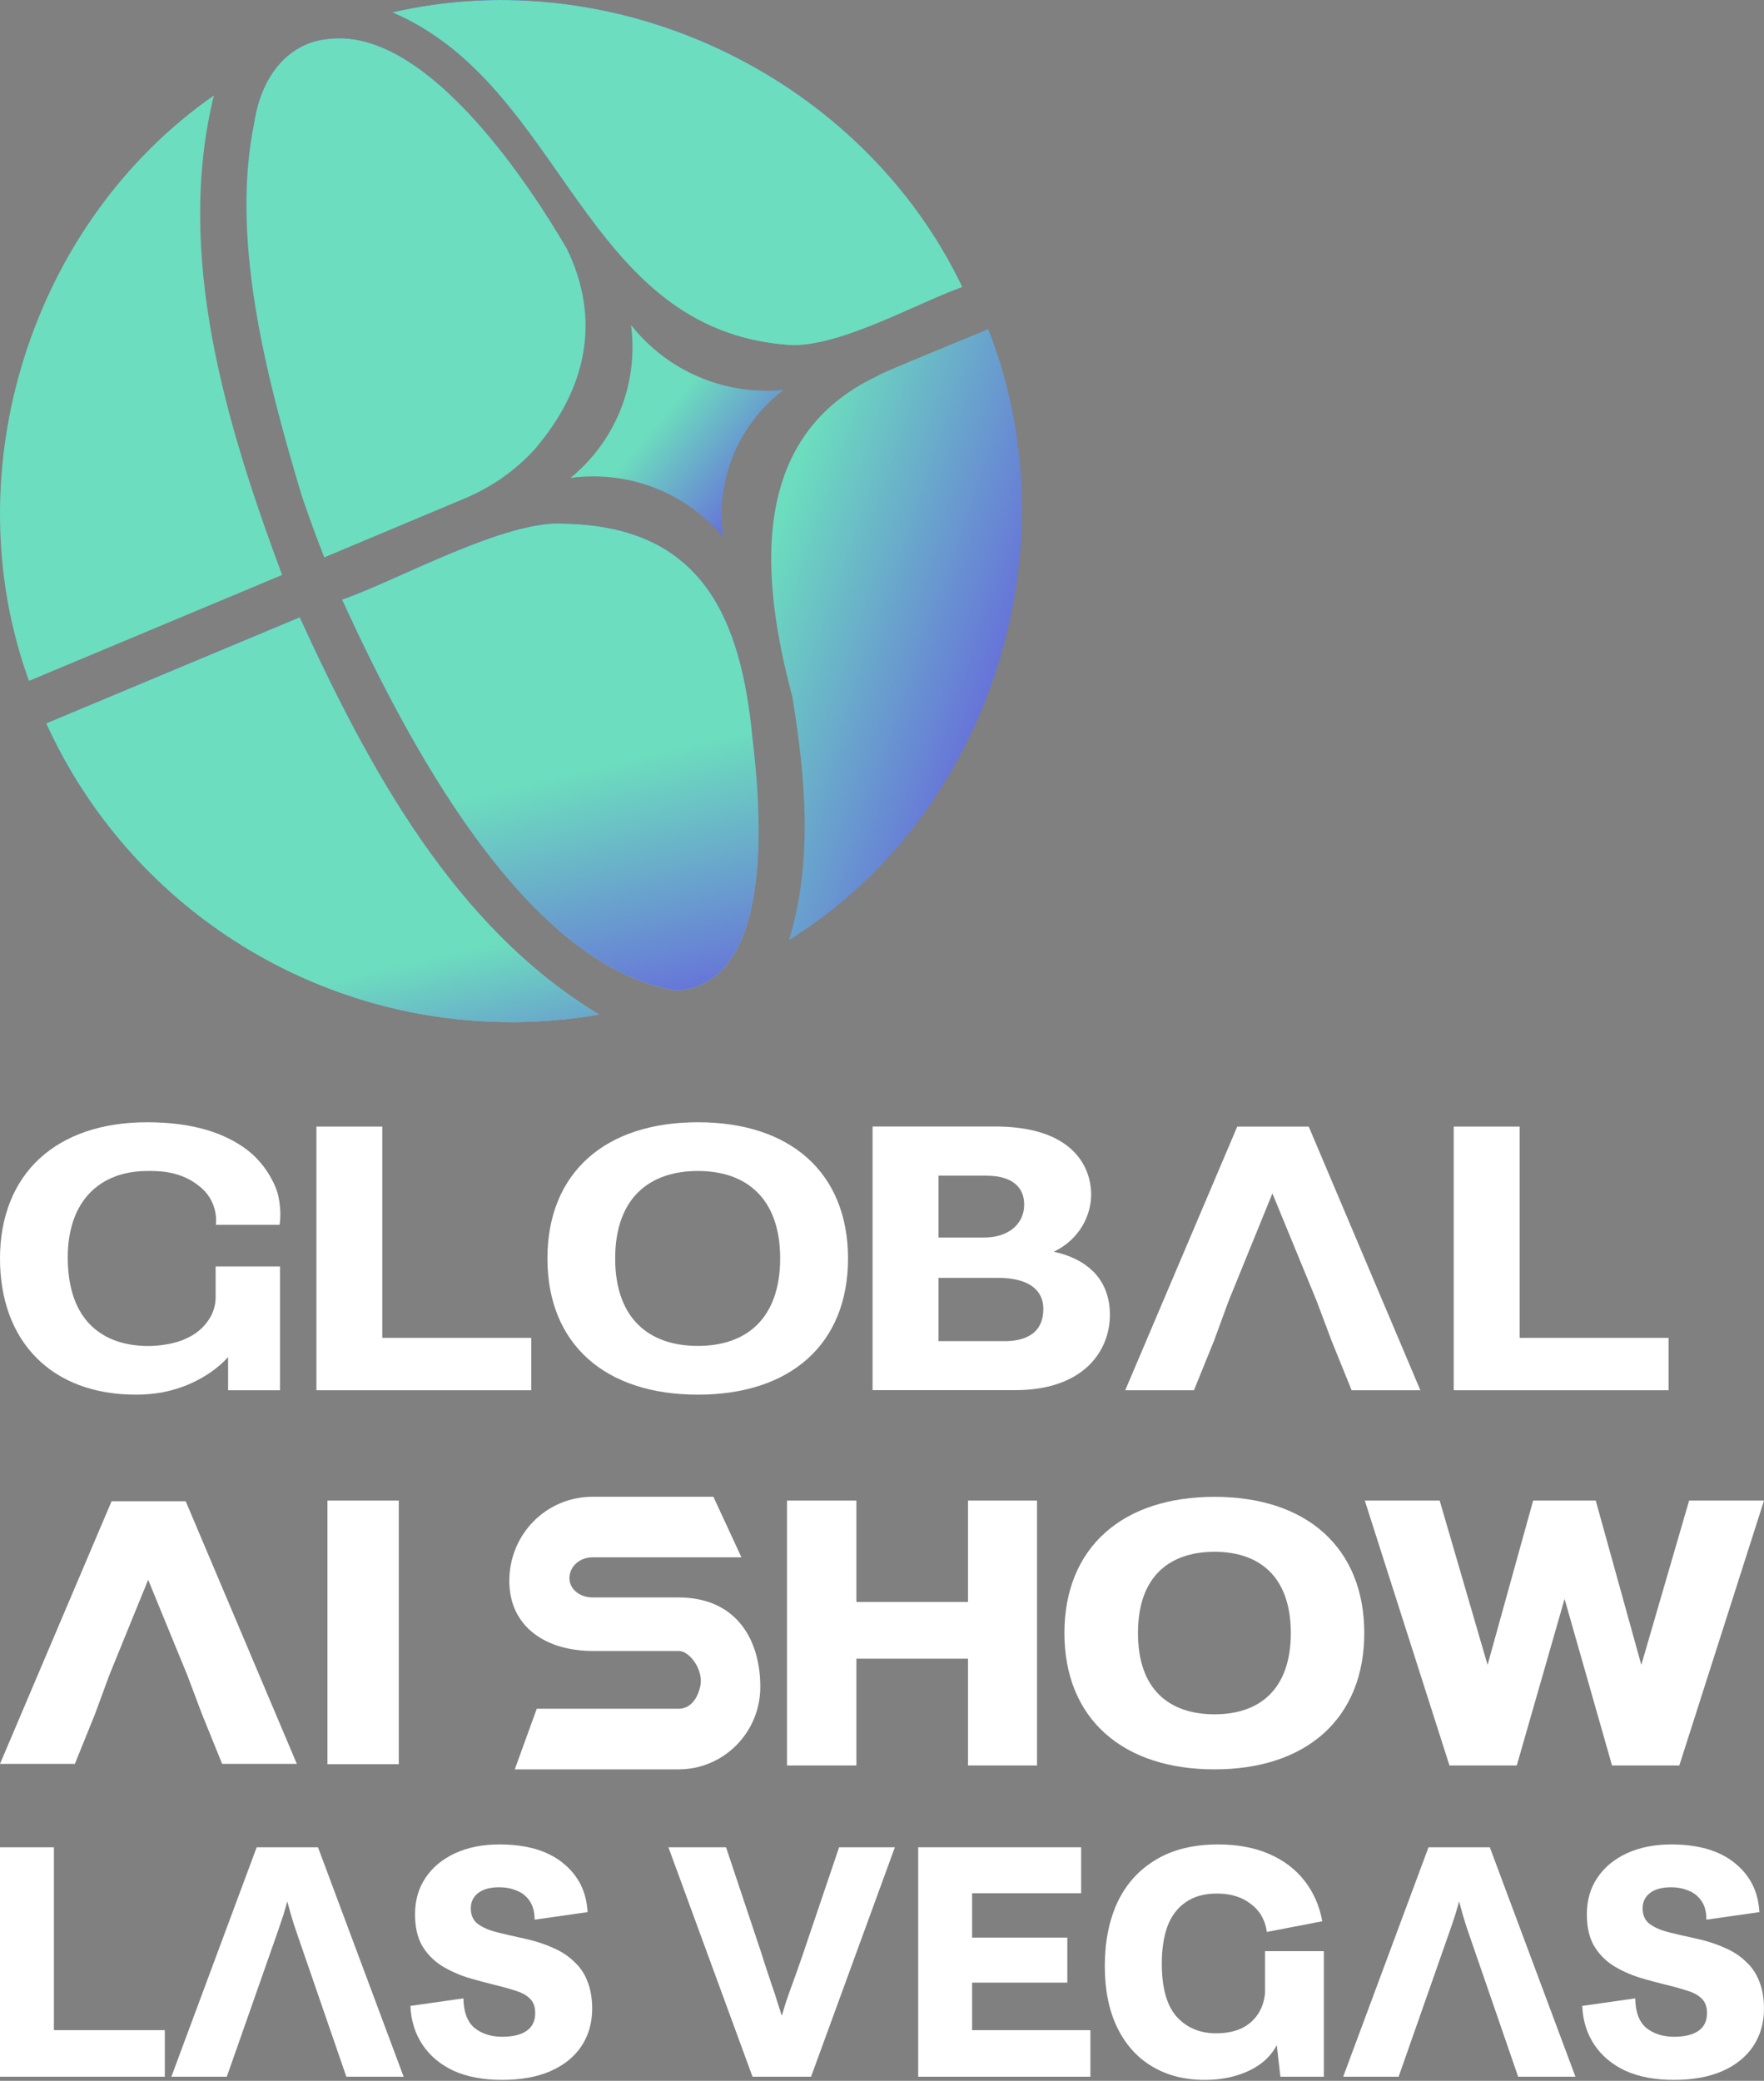 <svg xmlns="http://www.w3.org/2000/svg" width="78" height="92" viewBox="0 0 78 92" fill="none"><rect x="0" y="0" width="78" height="92" fill="#808080" stroke="none"/><path d="M34.904 15.248C25.727 14.614 24.994 3.808 17.343 0.547C27.348 -1.766 38.125 3.444 42.546 12.687C40.516 13.413 37.085 15.368 34.907 15.248H34.904Z" fill="url(#paint0_linear_2558_3254)"></path><path d="M34.904 15.248C25.727 14.614 24.994 3.808 17.343 0.547C27.348 -1.766 38.125 3.444 42.546 12.687C40.516 13.413 37.085 15.368 34.907 15.248H34.904Z" fill="#6CDDBE"></path><path d="M22.595 45.189C13.737 45.189 5.703 40.014 2.043 31.983L13.254 27.289C16.301 33.94 20.072 40.978 26.491 44.856C25.209 45.079 23.902 45.192 22.592 45.192L22.595 45.189Z" fill="url(#paint1_linear_2558_3254)"></path><path d="M22.595 45.189C13.737 45.189 5.703 40.014 2.043 31.983L13.254 27.289C16.301 33.94 20.072 40.978 26.491 44.856C25.209 45.079 23.902 45.192 22.592 45.192L22.595 45.189Z" fill="url(#paint2_linear_2558_3254)"></path><path d="M29.903 43.8C23.132 42.685 17.917 32.605 15.123 26.51C17.533 25.689 22.4 22.931 25.005 23.154C31.075 23.289 32.778 27.361 33.278 32.687C33.646 35.797 34.299 43.489 29.907 43.806L29.903 43.8Z" fill="url(#paint3_linear_2558_3254)"></path><path d="M29.903 43.8C23.132 42.685 17.917 32.605 15.123 26.51C17.533 25.689 22.4 22.931 25.005 23.154C31.075 23.289 32.778 27.361 33.278 32.687C33.646 35.797 34.299 43.489 29.907 43.806L29.903 43.8Z" fill="url(#paint4_linear_2558_3254)"></path><path d="M1.282 30.106C-2.086 20.831 1.37 9.856 9.457 4.222C7.726 11.273 9.998 18.763 12.474 25.421L1.279 30.106H1.282Z" fill="#6CDDBE"></path><path d="M13.3 1.514L13.353 1.667H13.363L13.3 1.514Z" fill="url(#paint5_linear_2558_3254)"></path><path d="M34.889 41.563C35.955 38.085 35.615 34.355 35.037 30.814C33.651 25.611 33.045 19.33 38.795 16.625C38.82 16.534 43.643 14.595 43.697 14.548C47.53 24.273 43.75 36.059 34.886 41.566L34.889 41.563Z" fill="url(#paint6_linear_2558_3254)"></path><path d="M31.977 23.745C31.54 23.224 30.623 22.265 29.124 21.64C27.418 20.927 25.903 21.04 25.225 21.131C25.746 20.707 26.824 19.711 27.468 18.042C28.087 16.44 27.99 15.035 27.905 14.372C28.329 14.91 29.268 15.953 30.843 16.641C32.492 17.36 33.966 17.307 34.651 17.241C34.145 17.621 33.152 18.485 32.498 19.953C31.76 21.621 31.886 23.12 31.977 23.745Z" fill="url(#paint7_linear_2558_3254)"></path><path d="M14.342 24.637C14.104 24.033 13.745 23.094 13.35 21.928C11.694 16.433 10.195 10.476 11.244 5.404C11.59 3.145 12.935 1.847 14.525 1.722C19.407 1.1 24.532 10.117 25.057 10.981C26.609 14.161 25.921 17.218 23.618 19.889C22.474 21.13 21.236 21.749 20.523 22.044L14.342 24.637Z" fill="url(#paint8_linear_2558_3254)"></path><path d="M14.342 24.637C14.104 24.033 13.745 23.094 13.35 21.928C11.694 16.433 10.195 10.476 11.244 5.404C11.59 3.145 12.935 1.847 14.525 1.722C19.407 1.1 24.532 10.117 25.057 10.981C26.609 14.161 25.921 17.218 23.618 19.889C22.474 21.13 21.236 21.749 20.523 22.044L14.342 24.637Z" fill="#6CDDBE"></path><path fill-rule="evenodd" clip-rule="evenodd" d="M35.702 51.198C34.544 50.163 32.883 49.619 30.86 49.619C28.836 49.619 27.163 50.163 26.006 51.198C24.844 52.236 24.206 53.749 24.206 55.641C24.206 57.534 24.844 59.046 26.006 60.084C27.167 61.119 28.832 61.663 30.86 61.663C32.887 61.663 34.54 61.119 35.702 60.084C36.863 59.046 37.497 57.534 37.497 55.641C37.497 53.749 36.859 52.236 35.702 51.198ZM30.86 59.508C29.765 59.508 28.856 59.199 28.222 58.572C27.584 57.945 27.202 56.985 27.202 55.641C27.202 54.297 27.588 53.333 28.222 52.71C28.86 52.083 29.769 51.774 30.86 51.774C31.95 51.774 32.847 52.083 33.481 52.71C34.115 53.337 34.497 54.297 34.497 55.641C34.497 56.985 34.111 57.945 33.481 58.572C32.847 59.199 31.942 59.508 30.86 59.508Z" fill="white"></path><path fill-rule="evenodd" clip-rule="evenodd" d="M73.78 59.152V61.468H64.281V49.811H67.194V59.152H73.78Z" fill="white"></path><path fill-rule="evenodd" clip-rule="evenodd" d="M62.805 61.468H59.766L58.877 59.274L58.227 57.542L56.263 52.765L54.318 57.542L53.684 59.274L52.794 61.468H49.755L54.708 49.811H57.869L62.805 61.468Z" fill="white"></path><path fill-rule="evenodd" clip-rule="evenodd" d="M48.33 56.21C47.921 55.802 47.342 55.504 46.598 55.344C47.771 54.779 48.248 53.698 48.248 52.82C48.248 52.185 48.035 51.425 47.386 50.826C46.736 50.226 45.669 49.807 44 49.807H38.583V61.464H44.894C46.382 61.464 47.429 61.041 48.11 60.406C48.787 59.767 49.078 58.929 49.078 58.13C49.078 57.381 48.842 56.715 48.33 56.206V56.21ZM45.657 58.964C45.362 59.188 44.941 59.297 44.441 59.297H41.5V51.982H43.614C44.24 51.982 44.654 52.135 44.913 52.362C45.169 52.585 45.287 52.899 45.287 53.259C45.287 53.698 45.11 54.054 44.807 54.309C44.5 54.564 44.055 54.717 43.516 54.717H41.5V56.499H44.134C44.862 56.499 45.362 56.656 45.677 56.899C45.988 57.138 46.134 57.475 46.134 57.875C46.134 58.396 45.949 58.745 45.661 58.964H45.657Z" fill="white"></path><path fill-rule="evenodd" clip-rule="evenodd" d="M23.49 59.152V61.468H13.991V49.811H16.904V59.152H23.49Z" fill="white"></path><path fill-rule="evenodd" clip-rule="evenodd" d="M9.535 55.994H12.381V61.468H10.086V60.002C9.641 60.492 9.035 60.919 8.295 61.229C7.952 61.37 7.594 61.479 7.216 61.554C6.838 61.624 6.436 61.663 6.003 61.663C4.173 61.663 2.665 61.092 1.618 60.041C0.571 58.991 0 57.479 0 55.641C0 53.803 0.614 52.271 1.748 51.225C2.878 50.183 4.507 49.619 6.507 49.619C8.507 49.619 9.92 50.085 10.908 50.826C11.747 51.456 12.184 52.373 12.298 52.84C12.393 53.239 12.396 53.651 12.396 53.651C12.396 53.854 12.381 54.027 12.365 54.152H9.546C9.566 53.952 9.574 53.545 9.357 53.106C9.153 52.695 8.854 52.471 8.676 52.342C7.846 51.739 6.873 51.774 6.523 51.774C5.452 51.774 4.578 52.115 3.968 52.749C3.358 53.384 2.996 54.336 2.996 55.594C2.996 57.044 3.409 58.016 4.047 58.627C4.685 59.238 5.57 59.512 6.558 59.512C7.047 59.512 7.755 59.418 8.243 59.175C8.464 59.078 8.854 58.866 9.157 58.455C9.239 58.341 9.397 58.125 9.479 57.796C9.515 57.659 9.535 57.514 9.535 57.361V56.002V55.994Z" fill="white"></path><path d="M17.633 66.346H14.479V78.003H17.633V66.346Z" fill="white"></path><path fill-rule="evenodd" clip-rule="evenodd" d="M13.129 77.987H9.822L8.92 75.761L8.291 74.088L6.551 69.849L4.826 74.084L4.212 75.757L3.311 77.987H0L4.933 66.377H8.212L13.125 77.987H13.129Z" fill="white"></path><path fill-rule="evenodd" clip-rule="evenodd" d="M78 66.346L74.256 78.058H71.28L69.182 70.695L67.068 78.058H64.092L60.348 66.346H63.659L65.777 73.611L67.792 66.346H70.56L72.575 73.611L74.689 66.346H78Z" fill="white"></path><path fill-rule="evenodd" clip-rule="evenodd" d="M58.522 67.76C57.356 66.718 55.699 66.181 53.703 66.181C51.708 66.181 50.038 66.718 48.873 67.76C47.7 68.806 47.066 70.326 47.066 72.203C47.066 74.08 47.7 75.6 48.873 76.647C50.038 77.689 51.703 78.23 53.703 78.23C55.703 78.23 57.356 77.689 58.522 76.647C59.691 75.6 60.325 74.08 60.325 72.203C60.325 70.326 59.691 68.806 58.522 67.76ZM56.136 74.934C55.561 75.506 54.727 75.796 53.703 75.796C52.68 75.796 51.837 75.506 51.259 74.934C50.68 74.366 50.318 73.481 50.318 72.203C50.318 70.926 50.68 70.04 51.259 69.472C51.837 68.904 52.676 68.61 53.703 68.61C54.731 68.61 55.557 68.904 56.136 69.472C56.711 70.04 57.077 70.926 57.077 72.203C57.077 73.481 56.711 74.366 56.136 74.934Z" fill="white"></path><path fill-rule="evenodd" clip-rule="evenodd" d="M45.854 78.058H42.803V73.336H37.867V78.058H34.8V66.346H37.867V70.829H42.803V66.346H45.854V78.058Z" fill="white"></path><path fill-rule="evenodd" clip-rule="evenodd" d="M33.619 74.586C33.619 76.6 32.001 78.23 30.005 78.23H22.762L23.734 75.55H30.005C30.509 75.55 30.84 75.131 30.966 74.551C31.04 74.21 30.934 73.814 30.725 73.501C30.517 73.183 30.237 72.995 30.005 72.995H26.21C25.214 72.995 24.293 72.748 23.62 72.231C22.939 71.714 22.521 70.93 22.521 69.896C22.521 67.843 24.143 66.177 26.21 66.177H31.544L32.784 68.854H26.21C25.624 68.854 25.179 69.265 25.179 69.778C25.179 70.245 25.612 70.629 26.21 70.629H30.005C31.308 70.629 32.221 71.115 32.804 71.867C33.383 72.611 33.619 73.599 33.619 74.582V74.586Z" fill="white"></path><path d="M0 91.82V81.675H2.384V89.984L2.166 89.761H7.288V91.82H0Z" fill="white"></path><path d="M7.577 91.82L11.35 81.675H14.061L17.848 91.82H15.315L13.108 85.419C13.026 85.187 12.949 84.946 12.876 84.695C12.803 84.436 12.717 84.125 12.617 83.763H12.781C12.69 84.125 12.604 84.436 12.522 84.695C12.44 84.946 12.358 85.187 12.277 85.419L10.029 91.82H7.577Z" fill="white"></path><path d="M23.638 84.876C23.638 84.524 23.561 84.241 23.406 84.027C23.252 83.814 23.057 83.665 22.821 83.582C22.594 83.489 22.348 83.443 22.085 83.443C21.667 83.443 21.349 83.531 21.131 83.707C20.923 83.874 20.818 84.097 20.818 84.375C20.818 84.672 20.918 84.899 21.118 85.057C21.327 85.215 21.613 85.34 21.976 85.433C22.348 85.526 22.771 85.623 23.243 85.725C23.697 85.827 24.106 85.962 24.469 86.129C24.832 86.286 25.141 86.49 25.395 86.741C25.659 86.982 25.854 87.274 25.981 87.618C26.117 87.961 26.185 88.36 26.185 88.814C26.185 89.436 26.026 89.988 25.709 90.471C25.391 90.944 24.937 91.31 24.346 91.57C23.756 91.83 23.039 91.96 22.194 91.96C21.368 91.96 20.655 91.825 20.055 91.556C19.465 91.278 19.006 90.893 18.68 90.401C18.352 89.909 18.175 89.339 18.148 88.689L20.491 88.355C20.5 88.958 20.664 89.394 20.982 89.663C21.309 89.923 21.717 90.053 22.208 90.053C22.662 90.053 23.016 89.97 23.27 89.803C23.534 89.626 23.665 89.362 23.665 89.009C23.665 88.722 23.584 88.504 23.42 88.355C23.266 88.207 23.061 88.096 22.807 88.021C22.562 87.938 22.303 87.864 22.03 87.799C21.567 87.687 21.118 87.567 20.682 87.437C20.246 87.298 19.851 87.117 19.497 86.894C19.143 86.662 18.861 86.365 18.652 86.003C18.452 85.642 18.352 85.187 18.352 84.64C18.352 84.018 18.507 83.48 18.816 83.025C19.125 82.561 19.56 82.2 20.123 81.94C20.686 81.68 21.34 81.55 22.085 81.55C23.284 81.55 24.219 81.824 24.891 82.371C25.572 82.919 25.936 83.642 25.981 84.542L23.638 84.876Z" fill="white"></path><path d="M32.104 81.675L33.697 86.449C33.752 86.634 33.82 86.848 33.902 87.089C33.983 87.33 34.065 87.576 34.147 87.826C34.238 88.077 34.315 88.314 34.379 88.536C34.451 88.75 34.51 88.935 34.556 89.093H34.583C34.656 88.814 34.774 88.448 34.937 87.993C35.11 87.53 35.291 87.019 35.482 86.463L37.103 81.675H39.569L35.863 91.82H33.275L29.556 81.675H32.104Z" fill="white"></path><path d="M40.6 91.82V81.675H47.806V83.707H42.984V89.761H48.215V91.82H40.6ZM42.766 87.659V85.669H47.194V87.659H42.766Z" fill="white"></path><path d="M53.266 91.96C52.376 91.96 51.599 91.76 50.936 91.361C50.273 90.962 49.76 90.387 49.397 89.636C49.033 88.884 48.852 87.98 48.852 86.922C48.852 85.855 49.038 84.918 49.41 84.111C49.792 83.304 50.355 82.677 51.1 82.232C51.844 81.778 52.766 81.55 53.865 81.55C54.718 81.55 55.468 81.689 56.112 81.968C56.757 82.246 57.279 82.64 57.679 83.151C58.079 83.661 58.342 84.259 58.469 84.946L56.017 85.419C55.944 84.89 55.708 84.477 55.309 84.18C54.918 83.874 54.419 83.721 53.81 83.721C53.247 83.721 52.784 83.851 52.421 84.111C52.058 84.361 51.79 84.719 51.617 85.182C51.454 85.646 51.372 86.189 51.372 86.811C51.372 87.887 51.59 88.671 52.026 89.162C52.471 89.654 53.052 89.9 53.77 89.9C54.178 89.9 54.537 89.835 54.846 89.705C55.154 89.566 55.404 89.362 55.595 89.093C55.786 88.824 55.899 88.504 55.935 88.133V86.268H58.537V91.82H56.617L56.426 90.178L56.548 90.206C56.412 90.568 56.185 90.883 55.867 91.152C55.55 91.412 55.168 91.612 54.723 91.751C54.287 91.89 53.801 91.96 53.266 91.96Z" fill="white"></path><path d="M59.392 91.82L63.165 81.675H65.876L69.663 91.82H67.129L64.922 85.419C64.841 85.187 64.763 84.946 64.691 84.695C64.618 84.436 64.532 84.125 64.432 83.763H64.596C64.505 84.125 64.418 84.436 64.337 84.695C64.255 84.946 64.173 85.187 64.091 85.419L61.844 91.82H59.392Z" fill="white"></path><path d="M75.453 84.876C75.453 84.524 75.376 84.241 75.221 84.027C75.067 83.814 74.871 83.665 74.635 83.582C74.408 83.489 74.163 83.443 73.9 83.443C73.482 83.443 73.164 83.531 72.946 83.707C72.737 83.874 72.633 84.097 72.633 84.375C72.633 84.672 72.733 84.899 72.933 85.057C73.141 85.215 73.427 85.34 73.791 85.433C74.163 85.526 74.585 85.623 75.058 85.725C75.512 85.827 75.92 85.962 76.284 86.129C76.647 86.286 76.956 86.49 77.21 86.741C77.473 86.982 77.668 87.274 77.796 87.618C77.932 87.961 78 88.36 78 88.814C78 89.436 77.841 89.988 77.523 90.471C77.205 90.944 76.751 91.31 76.161 91.57C75.571 91.83 74.853 91.96 74.009 91.96C73.182 91.96 72.469 91.825 71.87 91.556C71.28 91.278 70.821 90.893 70.494 90.401C70.167 89.909 69.99 89.339 69.963 88.689L72.306 88.355C72.315 88.958 72.478 89.394 72.796 89.663C73.123 89.923 73.532 90.053 74.022 90.053C74.476 90.053 74.831 89.97 75.085 89.803C75.348 89.626 75.48 89.362 75.48 89.009C75.48 88.722 75.398 88.504 75.235 88.355C75.08 88.207 74.876 88.096 74.622 88.021C74.376 87.938 74.118 87.864 73.845 87.799C73.382 87.687 72.933 87.567 72.497 87.437C72.061 87.298 71.666 87.117 71.311 86.894C70.957 86.662 70.676 86.365 70.467 86.003C70.267 85.642 70.167 85.187 70.167 84.64C70.167 84.018 70.322 83.48 70.63 83.025C70.939 82.561 71.375 82.2 71.938 81.94C72.501 81.68 73.155 81.55 73.9 81.55C75.099 81.55 76.034 81.824 76.706 82.371C77.387 82.919 77.75 83.642 77.796 84.542L75.453 84.876Z" fill="white"></path><defs><linearGradient id="paint0_linear_2558_3254" x1="29.943" y1="-9.96122e-05" x2="29.943" y2="15.255" gradientUnits="userSpaceOnUse"><stop stop-color="#6320EE"></stop><stop offset="1" stop-color="#6CDDBE"></stop></linearGradient><linearGradient id="paint1_linear_2558_3254" x1="14.268" y1="27.292" x2="14.268" y2="45.192" gradientUnits="userSpaceOnUse"><stop stop-color="#6320EE"></stop><stop offset="1" stop-color="#6CDDBE"></stop></linearGradient><linearGradient id="paint2_linear_2558_3254" x1="48.032" y1="60.063" x2="33.987" y2="-2.998" gradientUnits="userSpaceOnUse"><stop offset="0.146" stop-color="#6320EE"></stop><stop offset="0.365" stop-color="#6CDDBE"></stop></linearGradient><linearGradient id="paint3_linear_2558_3254" x1="24.329" y1="23.141" x2="24.329" y2="43.803" gradientUnits="userSpaceOnUse"><stop stop-color="#6320EE"></stop><stop offset="1" stop-color="#6CDDBE"></stop></linearGradient><linearGradient id="paint4_linear_2558_3254" x1="47.038" y1="63.606" x2="30.146" y2="-6.699" gradientUnits="userSpaceOnUse"><stop offset="0.2" stop-color="#6320EE"></stop><stop offset="0.466" stop-color="#6CDDBE"></stop></linearGradient><linearGradient id="paint5_linear_2558_3254" x1="13.332" y1="1.514" x2="13.332" y2="1.667" gradientUnits="userSpaceOnUse"><stop stop-color="#6320EE"></stop><stop offset="1" stop-color="#6CDDBE"></stop></linearGradient><linearGradient id="paint6_linear_2558_3254" x1="61.236" y1="35.609" x2="12.965" y2="18.987" gradientUnits="userSpaceOnUse"><stop offset="0.182" stop-color="#6320EE"></stop><stop offset="0.576" stop-color="#6CDDBE"></stop></linearGradient><linearGradient id="paint7_linear_2558_3254" x1="48.297" y1="21.679" x2="21.485" y2="-0.95" gradientUnits="userSpaceOnUse"><stop offset="0.189" stop-color="#6320EE"></stop><stop offset="0.199" stop-color="#6320EE"></stop><stop offset="0.474" stop-color="#6CDDBE"></stop></linearGradient><linearGradient id="paint8_linear_2558_3254" x1="18.396" y1="1.694" x2="18.396" y2="24.643" gradientUnits="userSpaceOnUse"><stop stop-color="#6320EE"></stop><stop offset="1" stop-color="#6CDDBE"></stop></linearGradient></defs></svg>